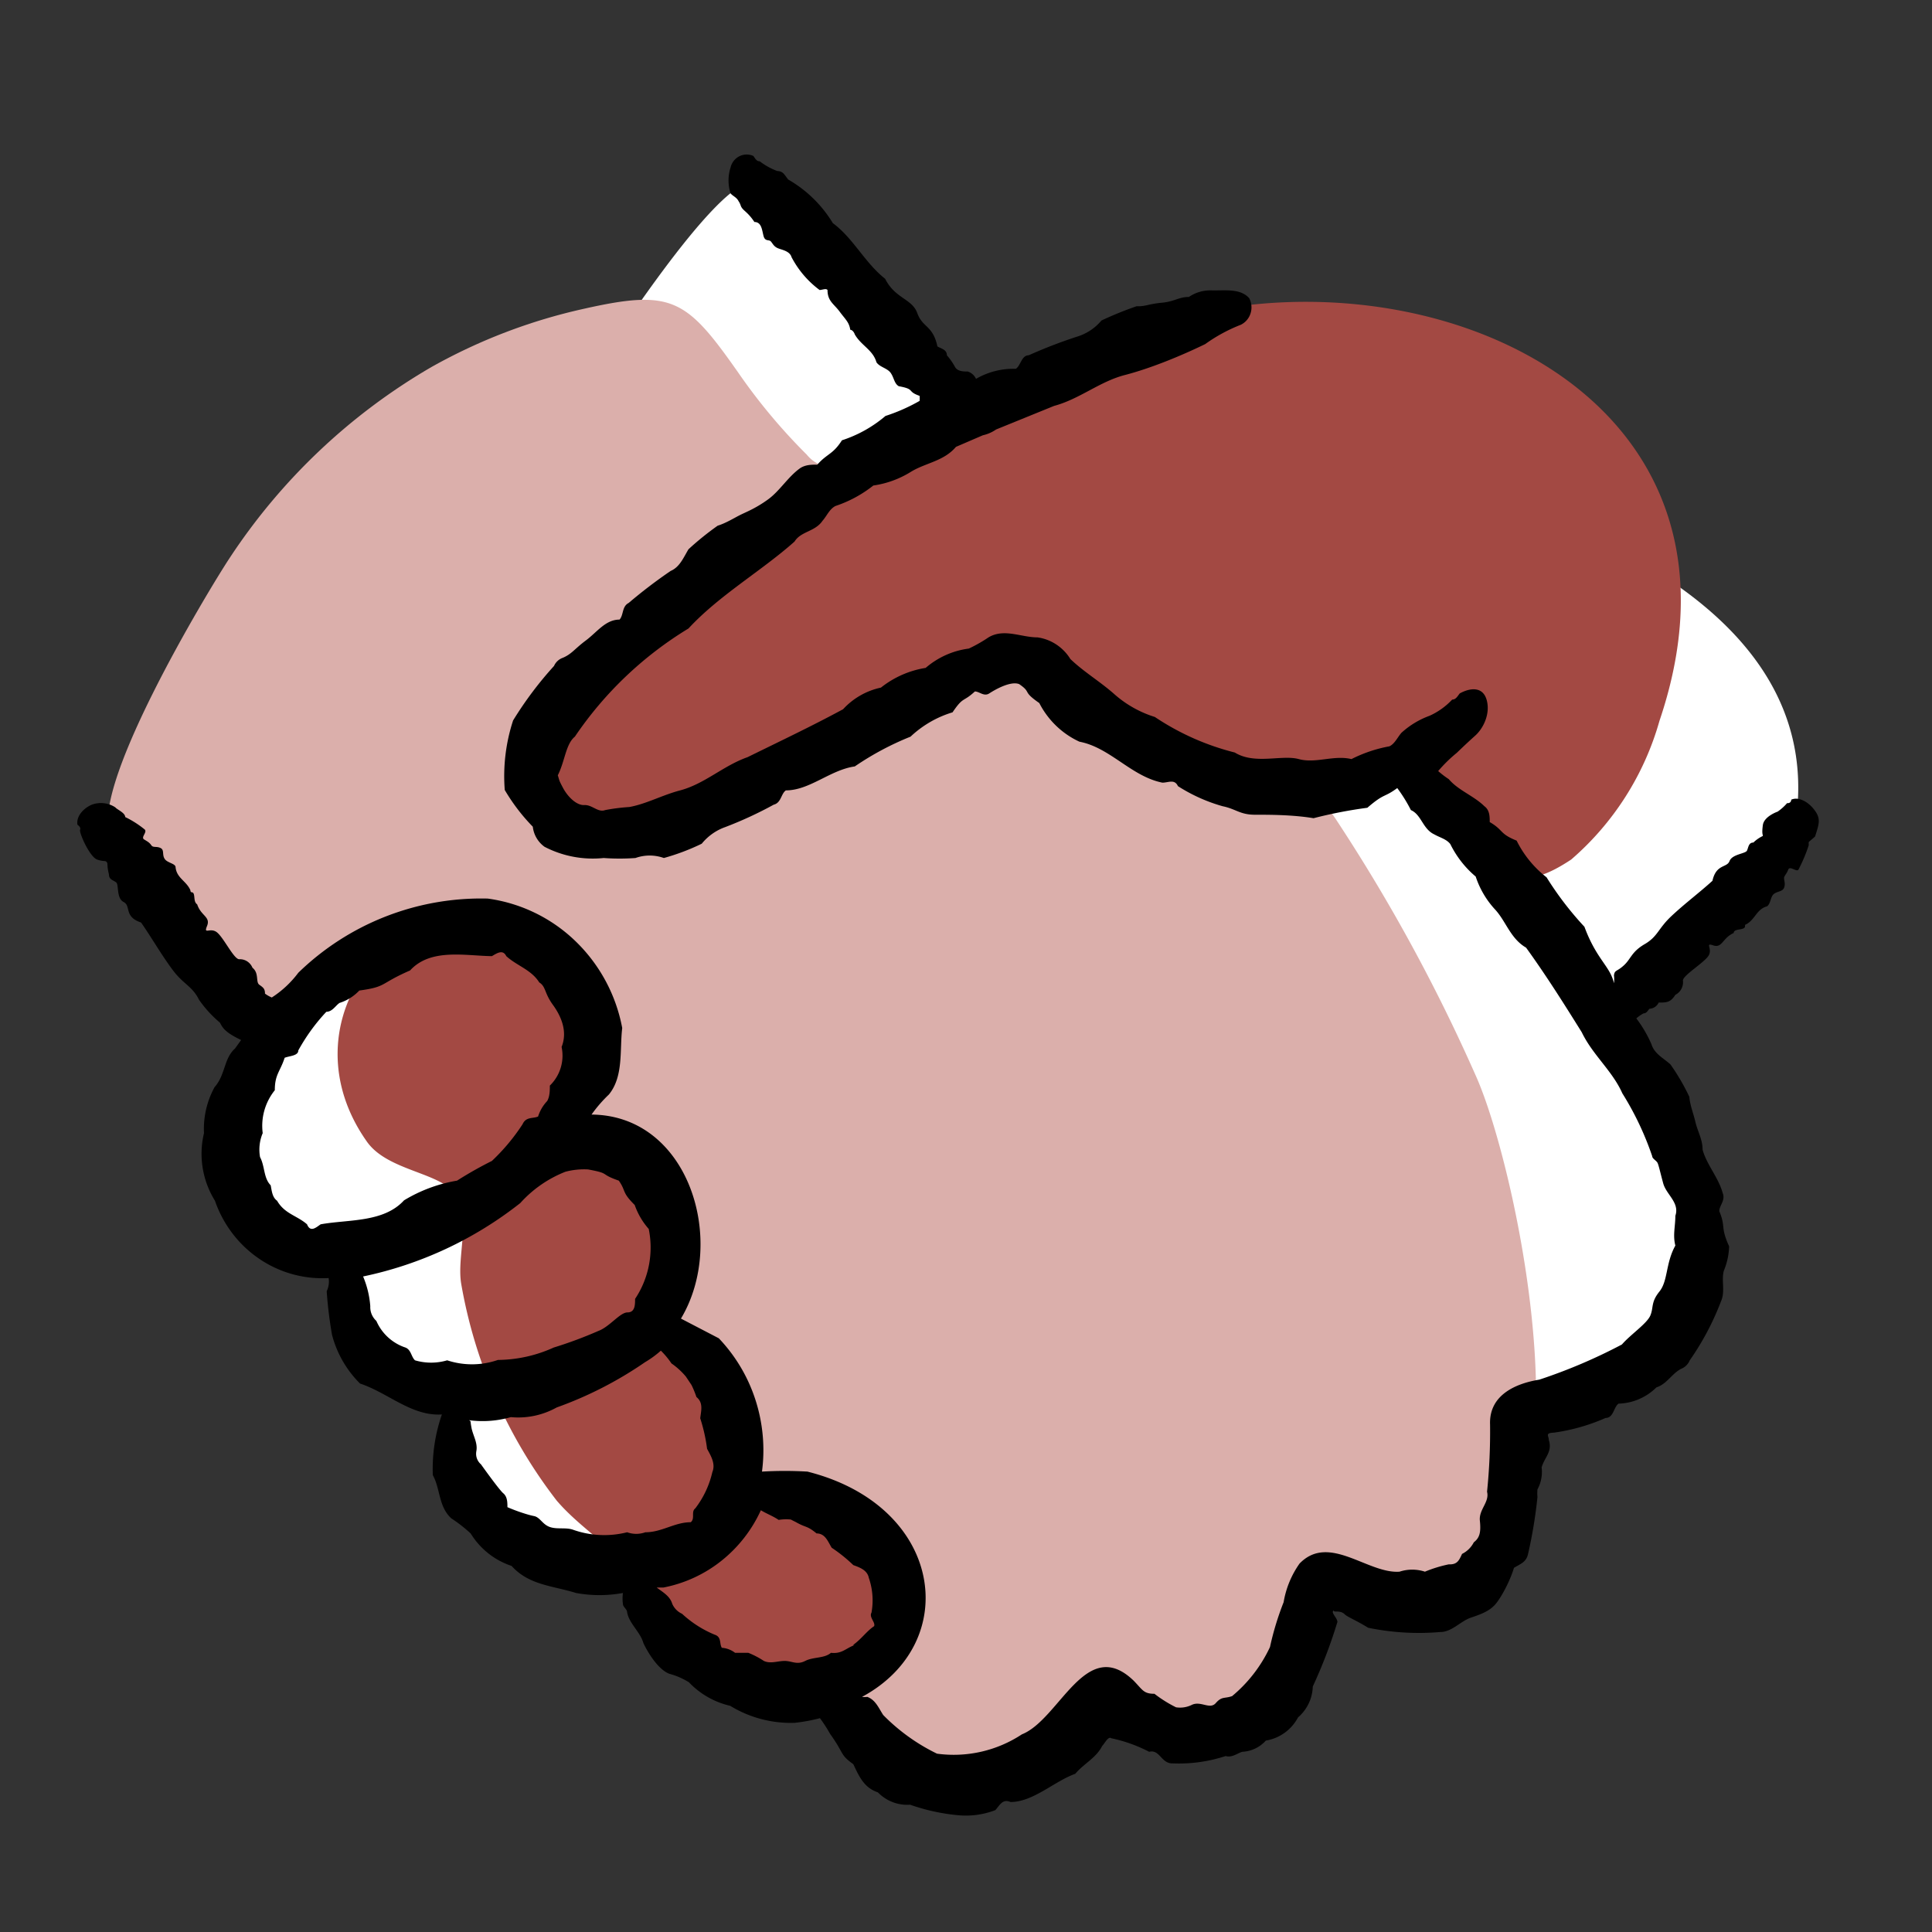 <svg width="50" height="50" fill="none" xmlns="http://www.w3.org/2000/svg"><rect width="100%" height="100%" fill="#333333" stroke="none"/><path d="M16.397 40.725a5.246 5.246 0 01-3.291-1.473 5.44 5.44 0 01-1.611-3.277 3.496 3.496 0 01-1.959-1.312 3.619 3.619 0 01-.708-2.278c-1.47-.18-3.794-2-1.96-5.83-1.108-1.29 11.068-22.78 12.715-21.8 1.647.98 5.226 5.79 5.226 5.79s23.196.7 21.656 10.78c-4.205 4.25-4.725 5-4.725 5s6.569 7.89-2.186 10.57c-9.236 3.43-23.157 3.83-23.157 3.83z" fill="#fff"/><path d="M34.594 21.235a45.256 45.256 0 013.637 6.69c1.108 2.58 3.059 12.1-.588 13-2.942.63-3.245 0-3.245 0s-.687 3.58-2.471 3.93a3.846 3.846 0 01-1.634-.047 3.889 3.889 0 01-1.474-.723s-1.96 2.39-3.03 2.25a5.798 5.798 0 01-2.385-.724 5.919 5.919 0 01-1.879-1.666c-1.569-2.27-11.353-19-12.235-19-.579 0-1.402 1.06-1.883 1.4-1.647 1.17-3.48-3.44-4.48-4.62-.843-1 2.52-6.54 3.02-7.29a15.663 15.663 0 015.225-4.94c1.23-.69 2.55-1.195 3.922-1.5 2.304-.52 2.666-.27 4.02 1.66a15.018 15.018 0 001.764 2.11.91.91 0 00.45.3.879.879 0 00.56-.15c1.392-.72 10.872 6.52 12.706 9.32z" fill="#DBAFAB"/><path d="M28.427 8.995c6.784-3.3 17.647.42 14.52 9.66a7.396 7.396 0 01-2.285 3.59c-1.51 1-1.774.26-2.941-1-1.333-1.39-2.647-2.8-3.922-4.19l-5.627-4.42.255-3.64z" fill="#A34943"/><path d="M38.76 14.325a21.564 21.564 0 01-2.941-2.48 2.04 2.04 0 00-.416-1.644 1.968 1.968 0 00-.674-.534 1.929 1.929 0 00-.832-.192 2.116 2.116 0 00-.402-1.15c-1.91.238-3.798.63-5.647 1.17a.963.963 0 01-.716-.05c-1.62.767-3.209 1.59-4.765 2.47a34.245 34.245 0 00-3.362 2c-.406.27-.7.683-.824 1.16l-2.117 1.19a1.78 1.78 0 00-.736.697c-.175.3-.26.645-.245.993-2.225 1.14-.264 4.56 1.96 3.42a390.832 390.832 0 017.972-3.95c.23-.106.432-.267.588-.47.23.02.463-.003.686-.07.343-.09 2.069 2 2.51 2.26a10.48 10.48 0 003.921 1.49c2.648.35 4.48-1.27 5.883-3.39a1.9 1.9 0 00.527-.627 1.938 1.938 0 00-.37-2.293zM22.564 40.165c-.686-1-2.941-1.28-3.118-1.79-.049-2.38-2.794-4.08-2.784-4.1 2.578-1.63 0-5.92-3.128-4.05.294-.22 2.873-3.83.863-5.35-3.255-3.05-7.382 1.16-4.902 4.67.55.78 1.961.79 2.324 1.41.362.62 0 1.58.117 2.27a12.731 12.731 0 002.471 5.61c.608.71 1.412 1.16 1.96 1.89.55.73.609 1.69 1.716 2.25.927.578 2.03.788 3.099.59.35-.07.678-.227.955-.458.276-.23.492-.527.629-.864a2.25 2.25 0 00-.202-2.078z" fill="#A34943"/><path d="M46.936 20.935c-.127-.16-.373-.33-.578-.24 0 0 0 .1-.108.09a1.293 1.293 0 01-.245.22s-.353.12-.383.35c-.03.23 0 .23 0 .28a.902.902 0 00-.245.17c-.127 0-.127.13-.166.21-.04.08-.383.09-.451.27-.07.18-.344.07-.442.51-.353.32-.706.58-1.058.91-.353.33-.353.53-.697.73-.343.2-.352.38-.539.55-.186.17-.235.11-.255.26a.816.816 0 010 .2c-.098-.44-.45-.61-.764-1.46a8.36 8.36 0 01-.98-1.28 2.749 2.749 0 01-.775-.95c-.451-.18-.334-.27-.696-.48 0-.14 0-.31-.138-.41-.274-.27-.676-.41-.921-.7a2.468 2.468 0 01-.275-.21c.146-.171.306-.329.48-.47 0 0 .246-.24.471-.44.226-.2.402-.58.304-.93-.098-.35-.421-.32-.696-.17-.059.07-.098.16-.196.16-.167.178-.367.321-.588.42a2.186 2.186 0 00-.726.44c-.098.11-.176.29-.313.35-.34.062-.67.173-.98.33-.462-.11-.922.12-1.364 0-.44-.12-1.137.15-1.656-.17a6.61 6.61 0 01-2.069-.92 2.866 2.866 0 01-1.059-.6c-.363-.32-.784-.57-1.127-.9a1.208 1.208 0 00-.366-.377 1.18 1.18 0 00-.487-.183c-.422 0-.863-.24-1.265 0-.162.11-.333.207-.51.29-.412.053-.8.227-1.117.5-.422.067-.82.242-1.157.51-.376.08-.718.275-.98.56-.814.44-1.638.83-2.471 1.24-.628.22-1.108.69-1.745.86-.461.12-.873.35-1.314.43-.21.014-.42.04-.628.08-.186.07-.333-.14-.539-.13-.206.01-.431-.22-.549-.44-.117-.22-.088-.18-.137-.33.186-.37.206-.81.441-1a9.51 9.51 0 012.941-2.8c.794-.86 1.892-1.49 2.745-2.25.167-.27.53-.25.726-.54.108-.12.176-.3.333-.38.355-.118.686-.297.98-.53a2.51 2.51 0 00.981-.36c.382-.23.843-.27 1.157-.64l.696-.3a.97.97 0 00.343-.15l1.5-.61c.667-.18 1.177-.63 1.834-.8.656-.17 1.44-.49 2.078-.8a4.15 4.15 0 01.921-.5.492.492 0 00.253-.298.509.509 0 00-.037-.392c-.235-.26-.637-.19-.98-.2a.979.979 0 00-.579.17c-.264 0-.372.12-.705.15-.334.03-.422.1-.648.09-.31.107-.614.23-.911.37a1.322 1.322 0 01-.608.41c-.433.14-.859.304-1.275.49-.186 0-.206.27-.333.35a1.93 1.93 0 00-1.03.26.35.35 0 00-.215-.19c-.098 0-.255 0-.324-.11a1.602 1.602 0 00-.215-.31c0-.15-.147-.17-.245-.23-.118-.55-.383-.48-.52-.86s-.569-.37-.833-.89c-.53-.42-.824-1.05-1.353-1.44a3.235 3.235 0 00-1.157-1.13c-.108-.14-.128-.21-.284-.22a1.765 1.765 0 01-.451-.25c-.089 0-.118-.08-.167-.14a.424.424 0 00-.507.13.444.444 0 00-.081.17 1.09 1.09 0 000 .67c.058.07.157.1.206.2a.431.431 0 01.058.12c.05.13.167.14.353.42.186 0 .196.21.236.36.039.15.137.09.186.14.049.05.069.12.166.17.099.05.324.07.373.24.176.336.424.626.726.85.068 0 .166-.05.205 0 0 .29.167.36.314.56.147.2.245.27.275.47.049 0 .098.06.117.12.167.29.47.4.56.72.087.13.283.15.372.28.088.13.088.27.206.34.44.08.196.13.539.25a.577.577 0 010 .13c-.28.16-.576.291-.883.39a3.314 3.314 0 01-1.127.63c-.235.37-.382.34-.637.63-.147 0-.304 0-.442.09-.313.22-.529.59-.833.81-.304.22-.53.31-.696.39-.166.08-.382.22-.608.29-.264.187-.516.39-.755.61-.127.21-.225.46-.46.56-.378.257-.74.534-1.089.83-.176.09-.127.31-.235.43-.363 0-.578.32-.872.54-.295.22-.363.35-.599.45a.39.39 0 00-.225.21c-.396.435-.75.907-1.059 1.41a4.634 4.634 0 00-.216 1.8c.204.346.447.665.726.95a.74.74 0 00.304.52 2.708 2.708 0 001.53.29c.274.02.549.02.823 0 .238-.085.497-.085.735 0 .337-.093.665-.217.98-.37.16-.197.371-.346.608-.43.431-.164.85-.358 1.255-.58.196-.05.186-.28.314-.37.618 0 1.147-.53 1.784-.62.452-.309.935-.567 1.442-.77.31-.292.682-.508 1.088-.63.284-.42.264-.25.578-.54.118 0 .235.14.373.05.137-.09.549-.33.774-.24.334.23.059.17.52.49.227.443.593.795 1.039 1 .794.15 1.343.9 2.147 1.06.157 0 .314-.1.402.09.359.23.749.405 1.157.52.343.07.45.22.833.22.383 0 .98 0 1.52.09.458-.118.923-.208 1.392-.27.451-.39.422-.25.774-.51.134.18.252.37.353.57.275.12.304.49.608.63.138.08.314.12.412.25.16.324.383.61.657.84.103.313.27.599.49.84.294.31.402.76.814 1 .52.72.98 1.45 1.441 2.19.284.59.794 1 1.05 1.58.32.51.58 1.058.774 1.63 0 .06.107.11.137.17.03.06.068.24.147.53.078.29.431.5.314.84 0 .28-.069.5 0 .77-.255.46-.187.91-.412 1.19-.226.28-.147.41-.235.62-.089.21-.51.49-.736.75-.686.363-1.401.667-2.137.91-.618.1-1.304.4-1.275 1.16.007.581-.019 1.162-.078 1.74.069.27-.216.46-.186.75s0 .44-.157.56a.682.682 0 01-.304.3c-.078.17-.127.28-.343.27a3.395 3.395 0 00-.618.19 1.05 1.05 0 00-.657 0c-.823.06-1.823-1-2.588-.21-.21.297-.352.64-.412 1a7.487 7.487 0 00-.353 1.16 3.67 3.67 0 01-.98 1.27c-.196.07-.265 0-.422.18-.156.18-.392-.07-.627.05a.684.684 0 01-.402.06 3.285 3.285 0 01-.559-.35c-.284 0-.304-.1-.539-.34-1.235-1.19-1.912 1-2.892 1.39a3.204 3.204 0 01-2.196.5 5.02 5.02 0 01-1.392-1c-.118-.18-.197-.39-.412-.47a.553.553 0 01-.137 0c2.598-1.4 2.117-4.94-1.412-5.83a9.995 9.995 0 00-1.177 0 4.227 4.227 0 00-.169-1.856 4.165 4.165 0 00-.948-1.594l-.98-.51c1.195-2 .215-5.26-2.314-5.28.133-.188.284-.362.45-.52.383-.47.275-1.15.344-1.72a4.195 4.195 0 00-1.21-2.248 4.056 4.056 0 00-2.27-1.102 6.789 6.789 0 00-4.903 1.92c-.19.254-.422.47-.686.64a.828.828 0 01-.176-.1c0-.13-.05-.16-.147-.23-.099-.07 0-.3-.177-.44a.358.358 0 00-.137-.165.348.348 0 00-.206-.055c-.137 0-.392-.54-.569-.69-.176-.15-.362.07-.264-.17.098-.24-.157-.26-.255-.56-.089-.06-.06-.19-.089-.27-.029-.08-.078 0-.088-.1-.108-.24-.353-.31-.382-.59 0-.1-.216-.11-.284-.22-.07-.11 0-.23-.108-.28-.108-.05-.187 0-.236-.07-.049-.07-.088-.09-.186-.15s.108-.2 0-.27a2.555 2.555 0 00-.49-.31c0-.11-.206-.19-.255-.25a.677.677 0 00-.608-.07c-.196.08-.412.29-.372.52 0 0 .098.06.068.13s.245.7.441.77c.197.07.226 0 .265.1.002.095.016.189.04.28 0 .14.107.15.186.21.078.06 0 .41.196.51.196.1 0 .38.45.53.285.41.51.81.805 1.21.294.4.51.42.696.79.153.22.335.419.539.59.069.13.127.25.549.45l-.157.22c-.294.26-.245.68-.53 1a2.256 2.256 0 00-.274 1.19 2.304 2.304 0 00.284 1.75c.212.614.613 1.14 1.144 1.501.53.361 1.161.536 1.798.5a.57.57 0 01-.05.34c.026.378.072.755.138 1.13.125.479.376.914.725 1.26.726.24 1.334.85 2.118.8a4.309 4.309 0 00-.235 1.57c.196.35.147.82.48 1.12.177.115.344.246.5.39.245.398.62.695 1.059.84.45.5 1.059.51 1.667.7.402.074.813.074 1.215 0a1.02 1.02 0 000 .29c0 .07.108.13.108.21.05.29.343.51.422.8 0 0 .294.64.666.79.18.048.351.122.51.22.29.305.662.517 1.069.61.505.309 1.088.462 1.676.44.219-.024.435-.064.647-.12.096.13.185.267.265.41.373.52.245.53.598.78.147.31.275.61.637.73a1.057 1.057 0 00.834.32c.396.139.808.23 1.225.27.332.034.668-.01.98-.13.118-.13.187-.3.393-.21.588 0 1.137-.54 1.676-.73.216-.26.54-.41.696-.72.069-.07.157-.26.236-.2.34.071.67.189.98.35.275-.07.314.31.608.3.465.02.93-.045 1.372-.19.167.05.314-.08.432-.11a.875.875 0 00.608-.29 1.152 1.152 0 00.833-.6 1.095 1.095 0 00.382-.8c.251-.541.464-1.1.637-1.67 0-.09-.137-.21-.117-.27.02-.06 0 0 .069 0 .068 0 .166 0 .235.07.068.07.323.17.608.35a6.483 6.483 0 001.872.11c.294 0 .52-.28.784-.37.265-.09.49-.17.648-.36.156-.19.372-.6.47-.93.157-.1.314-.14.363-.35.112-.488.194-.983.245-1.48a1.214 1.214 0 010-.2.946.946 0 00.108-.57c.078-.27.284-.4.186-.71 0-.11-.108-.18.137-.19.46-.064.909-.192 1.334-.38.206 0 .206-.28.333-.37.367-.01.718-.16.98-.42.275-.09.393-.35.638-.48a.401.401 0 00.225-.22c.334-.477.607-.994.814-1.54.108-.25 0-.53.069-.78.083-.2.13-.414.137-.63-.236-.52-.079-.49-.255-.91 0-.15.166-.28.088-.47-.108-.4-.412-.73-.52-1.12 0-.27-.127-.47-.186-.72s-.137-.42-.157-.65a5.488 5.488 0 00-.49-.84c-.176-.16-.412-.27-.49-.52a3.215 3.215 0 00-.392-.67c.057-.05.12-.094.186-.13.088 0 .118-.09.157-.12a.27.27 0 00.235-.16c.206 0 .304 0 .432-.2a.365.365 0 00.196-.37c0-.13.5-.43.647-.62.147-.19-.098-.37.137-.29.235.08.235-.19.53-.32 0-.1.176-.08.254-.12.079-.04 0-.09.079-.11.225-.13.264-.39.53-.46.097-.07.087-.25.176-.32.088-.07.225-.06.264-.16.04-.1 0-.19 0-.25s.069-.11.108-.22c.04-.11.216.07.265 0 .106-.203.195-.413.265-.63v-.08c0-.01.117-.1.166-.15.098-.32.167-.46-.039-.71zM8.299 31.685c-.118.08-.265.22-.353 0-.265-.23-.579-.27-.775-.61-.127-.09-.137-.26-.166-.4-.187-.19-.147-.49-.275-.73a1.1 1.1 0 01.069-.62 1.468 1.468 0 01.313-1.11c0-.41.138-.48.255-.84.128-.05.353-.05.353-.19.2-.363.443-.699.726-1 .157 0 .245-.17.343-.23.194-.061.369-.171.51-.32.725-.1.51-.17 1.314-.52.529-.58 1.421-.38 2.117-.37.137-.08.284-.18.373 0 .274.25.647.35.853.68.176.11.127.27.353.58.225.31.382.7.225 1.09a1.08 1.08 0 01-.304 1c0 .12 0 .28-.069.4-.108.113-.188.25-.235.4-.137.06-.313 0-.402.2a5.196 5.196 0 01-.794.95c-.309.154-.61.325-.902.51-.485.081-.95.254-1.372.51-.53.58-1.442.49-2.157.62zm3.274 3.52c-.272.08-.56.08-.833 0-.098-.09-.098-.27-.245-.33a1.249 1.249 0 01-.755-.69.481.481 0 01-.157-.38 2.44 2.44 0 00-.186-.77 9.813 9.813 0 004.068-1.9 3.097 3.097 0 011.167-.81c.192-.051.39-.071.588-.06.598.11.275.11.795.29.195.28.068.29.411.63.08.229.204.44.363.62a2.396 2.396 0 01-.353 1.81c0 .15 0 .35-.196.35s-.46.37-.755.48c-.377.165-.764.309-1.157.43a3.547 3.547 0 01-1.441.32 2.05 2.05 0 01-1.314.01zm4.657 4.45a2.424 2.424 0 01-1.412-.07c-.186-.06-.411 0-.598-.07-.186-.07-.245-.25-.402-.28-.156-.03-.46-.13-.686-.23 0-.12 0-.27-.108-.36-.108-.09-.578-.75-.578-.75s-.157-.12-.118-.34c.04-.22-.088-.4-.127-.61-.04-.21 0-.14-.06-.19.362.048.729.021 1.08-.08.41.039.823-.048 1.186-.25a9.894 9.894 0 002.284-1.17c.146-.086.284-.186.412-.3.102.1.194.211.274.33.139.096.264.21.373.34l.147.22c.049.1.091.204.127.31.186.15.118.36.098.55.083.257.143.522.177.79.098.18.225.39.137.6a2.43 2.43 0 01-.441.94c-.118.09 0 .26-.118.36-.421 0-.745.26-1.176.26a.693.693 0 01-.47 0zm5.883 2.92c-.236.09-.324.23-.608.2-.177.15-.451.1-.667.21-.216.11-.343 0-.53 0-.186 0-.362.08-.539 0a2.212 2.212 0 00-.402-.21h-.343a.63.63 0 00-.343-.13c-.069-.11 0-.28-.186-.34a2.826 2.826 0 01-.843-.54.505.505 0 01-.255-.26c-.059-.2-.245-.3-.402-.42h.176a3.467 3.467 0 001.497-.69 3.559 3.559 0 001.023-1.31c.147.09.314.15.46.25.104-.017.21-.02.314-.01l.138.07c.264.15.274.08.53.29.225 0 .293.21.391.37.2.133.386.283.56.45.166.06.362.13.401.33.1.289.124.6.069.9-.069.12.108.25.068.35-.196.13-.323.33-.549.49h.04z" fill="#000"/></svg>